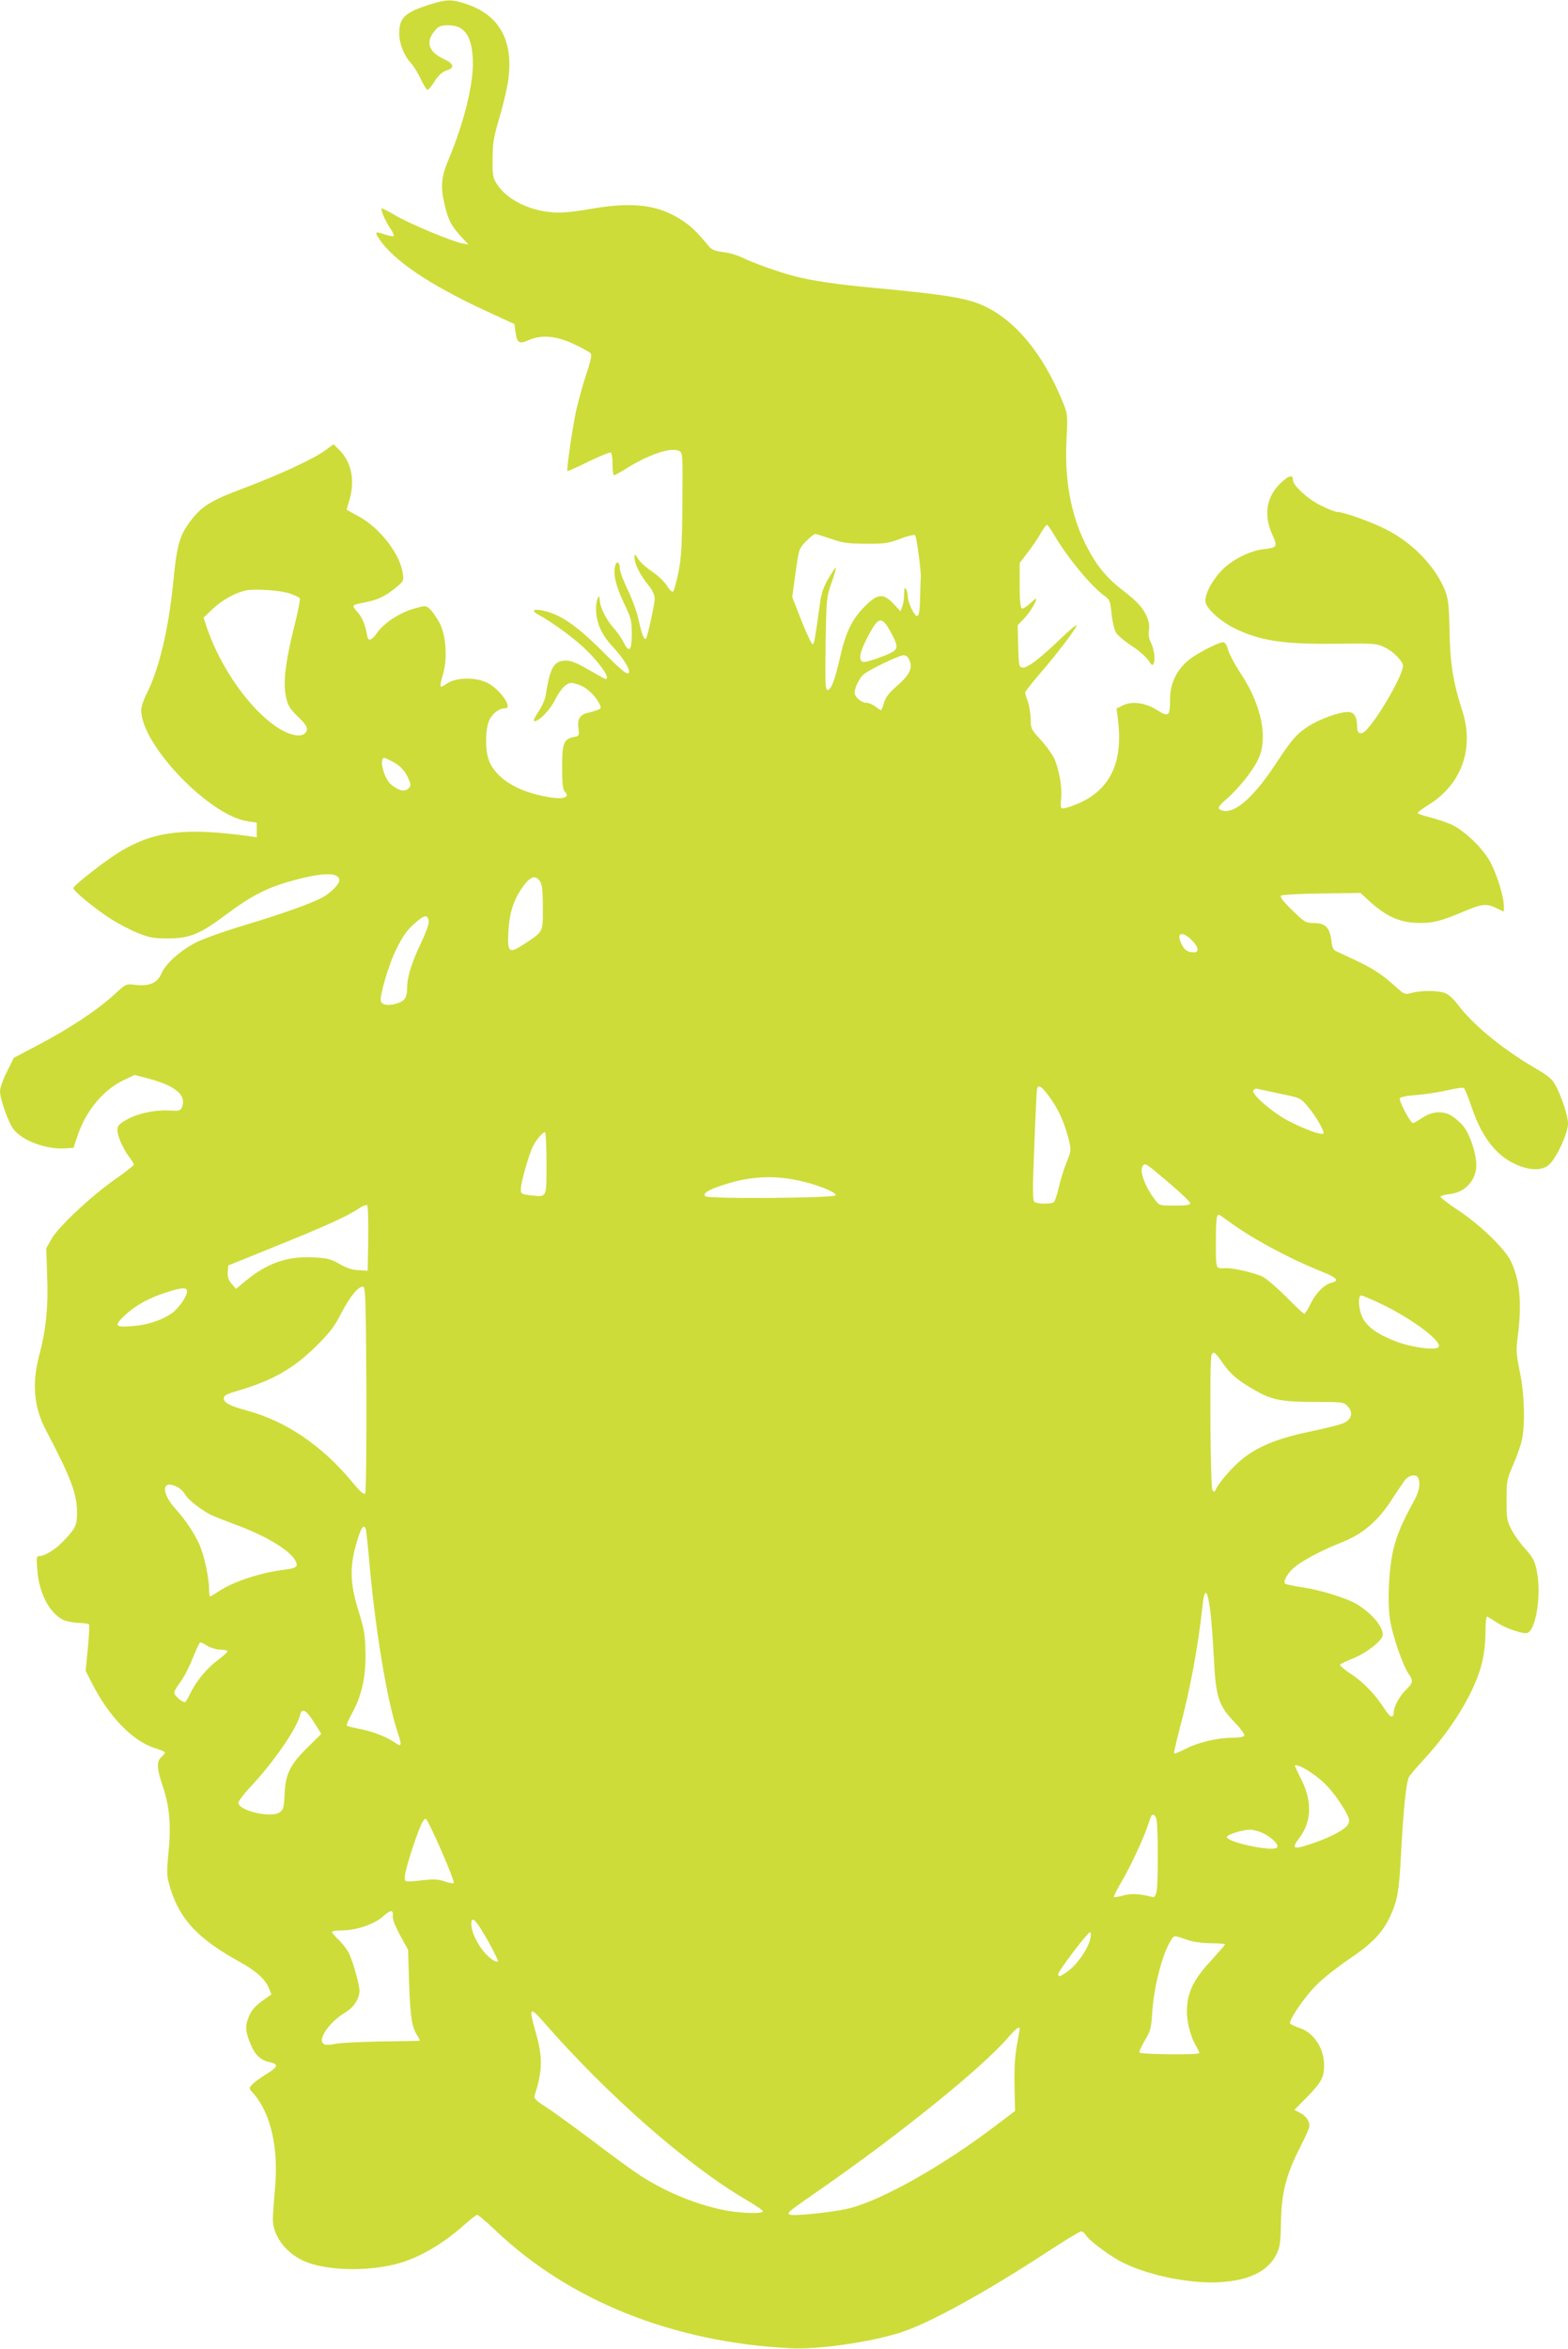 <?xml version="1.0" standalone="no"?>
<!DOCTYPE svg PUBLIC "-//W3C//DTD SVG 20010904//EN"
 "http://www.w3.org/TR/2001/REC-SVG-20010904/DTD/svg10.dtd">
<svg version="1.0" xmlns="http://www.w3.org/2000/svg"
 width="855pt" height="1280pt" viewBox="0 0 855 1280"
 preserveAspectRatio="xMidYMid meet">
<g transform="translate(0,1280) scale(0.1,-0.1)"
fill="#cddc39" stroke="none">
<path d="M2345 12776 c-138 -44 -168 -72 -168 -159 0 -56 27 -123 69 -167 12
-14 35 -51 49 -82 15 -32 31 -58 36 -58 5 0 23 21 39 47 20 32 41 50 62 58 50
15 45 37 -15 65 -82 39 -98 93 -44 155 18 22 32 27 69 27 88 2 130 -54 136
-183 7 -127 -46 -344 -134 -553 -38 -91 -43 -144 -19 -244 19 -80 36 -113 88
-170 l42 -45 -32 6 c-58 11 -291 108 -365 152 -40 24 -75 41 -77 39 -7 -6 20
-69 46 -107 14 -20 23 -40 20 -43 -3 -4 -26 1 -51 9 -50 17 -54 14 -30 -23 79
-119 275 -251 574 -390 l165 -76 6 -42 c8 -62 20 -69 71 -46 70 31 149 25 247
-21 45 -21 86 -44 92 -51 7 -9 0 -42 -25 -116 -19 -56 -43 -146 -55 -198 -20
-97 -53 -321 -47 -327 2 -2 54 21 116 52 62 30 116 52 121 49 5 -3 9 -32 9
-65 0 -32 4 -59 8 -59 4 0 30 14 58 31 125 80 249 123 296 102 21 -9 21 -13
19 -289 -2 -230 -6 -296 -22 -374 -11 -52 -23 -98 -28 -103 -6 -6 -20 8 -35
32 -15 23 -51 57 -80 76 -29 19 -63 49 -75 67 -20 32 -21 32 -21 8 0 -33 31
-95 75 -148 23 -29 35 -54 35 -75 0 -28 -39 -206 -47 -216 -10 -13 -24 23 -39
93 -9 45 -35 118 -60 169 -24 50 -44 103 -44 118 0 37 -18 46 -26 14 -11 -46
4 -108 48 -201 39 -82 43 -95 43 -168 0 -93 -14 -107 -45 -46 -11 22 -36 58
-55 79 -39 43 -74 114 -75 151 -1 44 -20 0 -20 -46 0 -75 29 -143 91 -208 53
-58 89 -112 89 -136 0 -26 -33 -2 -125 91 -164 165 -254 226 -357 244 -47 7
-49 -6 -5 -29 51 -27 154 -100 213 -151 95 -81 180 -195 146 -195 -4 0 -45 23
-92 50 -62 36 -95 50 -123 50 -67 0 -88 -37 -112 -192 -3 -20 -21 -60 -40 -88
-22 -33 -29 -50 -20 -50 26 0 87 64 113 119 15 30 39 64 54 75 24 17 32 18 67
7 43 -12 93 -56 117 -102 14 -28 13 -30 -8 -38 -13 -5 -35 -12 -50 -15 -45
-10 -61 -34 -54 -83 5 -42 5 -44 -24 -49 -56 -12 -65 -33 -65 -165 0 -81 4
-122 13 -131 42 -42 -26 -50 -152 -18 -139 35 -238 109 -264 198 -17 56 -15
155 4 202 16 40 54 70 89 70 43 0 -26 101 -94 137 -65 34 -172 33 -224 -2 -42
-29 -43 -25 -21 52 25 87 16 213 -20 280 -16 29 -39 62 -51 73 -23 21 -24 21
-85 4 -79 -22 -167 -79 -204 -133 -30 -43 -49 -48 -54 -15 -10 60 -26 98 -53
129 -34 39 -35 37 49 54 64 13 103 32 161 79 41 33 43 38 38 75 -15 108 -127
253 -245 315 -34 18 -62 34 -62 35 0 1 7 24 15 51 32 106 12 207 -54 273 l-32
32 -48 -35 c-68 -48 -247 -131 -441 -204 -171 -64 -224 -95 -281 -166 -69 -87
-84 -137 -104 -344 -26 -260 -77 -474 -145 -610 -17 -33 -30 -73 -30 -90 0
-189 374 -578 583 -606 l47 -7 0 -40 0 -40 -46 7 c-341 46 -510 27 -691 -80
-80 -47 -263 -189 -263 -204 0 -14 101 -99 188 -157 46 -31 118 -69 160 -86
66 -27 90 -31 167 -31 120 0 175 23 318 130 131 98 219 144 341 179 182 52
276 54 276 7 0 -22 -52 -73 -98 -96 -67 -34 -220 -88 -416 -147 -110 -33 -231
-76 -269 -96 -88 -46 -165 -116 -187 -169 -22 -51 -66 -70 -143 -61 -50 6 -50
6 -115 -54 -91 -83 -237 -180 -405 -269 l-142 -75 -37 -75 c-21 -41 -38 -89
-38 -106 0 -43 45 -171 74 -208 47 -63 182 -112 284 -104 l43 3 22 66 c47 138
141 251 254 304 l57 27 80 -21 c141 -38 201 -88 180 -149 -9 -25 -13 -27 -62
-24 -79 6 -182 -15 -240 -49 -43 -24 -52 -34 -52 -57 0 -33 32 -105 66 -149
13 -17 24 -35 24 -40 0 -4 -48 -42 -107 -83 -130 -92 -305 -256 -343 -323
l-28 -50 5 -147 c7 -167 -6 -298 -43 -435 -41 -155 -30 -283 37 -410 135 -256
169 -346 169 -448 0 -69 -8 -86 -74 -155 -42 -45 -102 -82 -132 -82 -15 0 -16
-9 -11 -72 9 -128 65 -236 140 -275 17 -8 54 -16 83 -17 29 -1 56 -4 59 -8 3
-3 1 -61 -6 -129 l-12 -124 33 -65 c93 -184 222 -318 346 -357 30 -9 54 -20
54 -23 0 -4 -9 -15 -20 -25 -27 -24 -25 -63 5 -152 39 -112 49 -216 34 -364
-11 -120 -11 -129 10 -200 52 -170 153 -277 381 -402 84 -46 136 -93 155 -139
l15 -36 -51 -37 c-35 -25 -57 -50 -71 -82 -23 -52 -21 -85 12 -161 23 -54 55
-81 104 -91 47 -10 41 -26 -22 -64 -32 -20 -66 -45 -77 -57 -18 -20 -18 -21 2
-43 101 -111 145 -306 121 -542 -6 -66 -11 -136 -10 -155 3 -94 81 -189 187
-229 119 -45 327 -49 481 -10 121 30 255 107 375 214 34 30 66 55 71 55 6 0
50 -37 98 -83 405 -386 968 -611 1610 -644 149 -8 427 32 595 84 159 50 463
217 818 449 87 57 165 104 172 104 8 0 19 -9 25 -19 13 -25 108 -98 180 -139
135 -76 379 -129 550 -119 161 9 266 60 311 154 19 39 22 64 24 177 3 157 28
255 105 406 28 53 50 104 50 114 0 29 -19 55 -51 72 l-31 16 71 72 c78 81 91
106 91 172 0 89 -54 173 -127 200 -27 9 -52 21 -57 25 -15 13 79 151 151 220
37 36 116 97 174 136 120 81 177 140 218 227 41 87 50 137 61 351 12 232 28
382 42 410 6 11 44 56 85 100 155 168 275 368 313 519 12 49 20 113 20 168 0
48 3 88 8 88 4 0 27 -14 51 -30 44 -30 126 -60 163 -60 51 0 86 208 57 343
-10 49 -21 71 -60 114 -27 29 -61 76 -76 105 -26 49 -28 62 -28 163 0 105 2
114 37 195 21 47 42 109 48 139 17 91 12 246 -13 366 -20 100 -21 118 -10 200
22 174 10 303 -39 403 -34 69 -168 198 -286 276 -56 37 -100 71 -97 75 2 5 25
11 51 14 84 9 144 76 144 159 0 60 -33 161 -67 206 -13 18 -42 44 -64 59 -49
32 -111 28 -167 -11 -21 -14 -42 -26 -48 -26 -13 0 -76 119 -71 134 3 8 36 15
94 19 48 4 124 16 168 26 44 11 84 16 88 11 5 -4 22 -48 39 -96 54 -162 128
-262 230 -313 84 -42 162 -44 200 -3 42 45 98 169 98 220 0 37 -30 131 -60
192 -26 51 -36 60 -134 118 -176 105 -331 234 -412 344 -20 26 -48 51 -66 57
-39 14 -132 14 -181 0 -37 -10 -39 -9 -90 37 -74 66 -125 99 -224 145 -49 23
-95 44 -103 48 -8 5 -16 21 -18 37 -8 87 -31 114 -98 114 -44 0 -50 4 -118 70
-47 45 -68 72 -61 79 6 5 101 11 221 12 l212 3 58 -53 c84 -74 152 -105 242
-110 87 -4 134 7 257 59 105 45 130 48 185 21 l40 -19 0 33 c0 53 -44 189 -81
250 -43 72 -138 161 -205 192 -28 12 -81 30 -117 39 -37 9 -67 20 -67 24 0 4
26 23 58 43 181 112 252 306 186 512 -51 159 -67 260 -70 437 -3 139 -7 175
-24 219 -52 130 -174 258 -318 332 -83 43 -234 97 -270 97 -10 0 -49 15 -87
34 -70 33 -155 110 -155 140 0 30 -20 26 -61 -11 -83 -75 -101 -176 -52 -285
31 -69 28 -72 -49 -81 -74 -9 -171 -58 -226 -115 -56 -58 -97 -139 -88 -175 9
-39 83 -104 160 -142 139 -68 270 -87 560 -83 204 2 213 2 259 -21 46 -22 97
-75 97 -100 0 -47 -122 -263 -195 -344 -31 -35 -55 -29 -55 12 0 54 -16 81
-49 81 -49 0 -155 -38 -217 -78 -65 -42 -91 -73 -176 -202 -131 -200 -243
-291 -308 -250 -12 7 -4 19 43 60 64 58 134 144 165 207 59 115 23 299 -94
475 -30 45 -60 102 -67 125 -7 28 -17 43 -27 43 -29 0 -158 -68 -198 -105 -60
-54 -92 -124 -92 -204 0 -95 -7 -101 -70 -61 -64 41 -139 51 -189 25 l-33 -16
8 -62 c30 -243 -49 -394 -242 -466 -30 -12 -60 -19 -65 -15 -5 3 -7 26 -3 52
7 58 -11 161 -38 220 -12 24 -45 70 -75 102 -50 55 -53 61 -53 111 -1 30 -7
72 -15 94 -8 22 -15 45 -15 51 0 6 37 53 82 105 93 107 198 246 198 261 0 6
-37 -25 -82 -68 -116 -112 -187 -166 -212 -162 -20 3 -21 10 -24 117 l-3 114
35 36 c31 33 66 90 66 107 0 5 -15 -7 -34 -25 -19 -18 -39 -30 -45 -27 -7 5
-11 52 -11 127 l0 121 43 56 c24 31 56 78 71 105 15 26 31 47 35 47 3 0 22
-25 40 -57 79 -132 205 -283 281 -336 20 -14 25 -28 31 -91 4 -41 15 -88 24
-103 9 -15 47 -47 83 -71 37 -23 78 -59 92 -78 21 -32 25 -34 31 -18 10 24 1
81 -18 118 -9 18 -12 41 -8 62 4 24 0 47 -13 77 -24 50 -51 79 -131 141 -90
69 -147 140 -202 251 -82 166 -116 356 -103 582 6 113 5 127 -16 180 -114 285
-280 480 -471 551 -86 32 -212 50 -549 82 -218 20 -349 39 -452 66 -81 21
-224 72 -280 100 -26 13 -73 27 -105 30 -44 6 -62 13 -78 32 -69 83 -96 109
-150 144 -130 84 -268 100 -505 58 -84 -15 -148 -21 -195 -17 -127 8 -249 69
-303 150 -25 38 -27 48 -26 141 0 86 6 119 36 221 20 66 41 156 48 200 33 220
-44 363 -230 424 -78 26 -106 25 -195 -3z m2185 -2912 c63 -22 93 -27 190 -27
102 -1 123 2 189 27 40 15 77 24 81 19 8 -9 33 -196 31 -228 -1 -11 -3 -62 -4
-114 -1 -65 -6 -96 -15 -98 -14 -5 -51 70 -52 107 0 14 -5 32 -10 40 -7 11
-10 4 -10 -27 0 -23 -4 -53 -10 -68 l-10 -26 -38 41 c-57 59 -86 56 -159 -17
-68 -69 -102 -140 -133 -278 -28 -123 -48 -175 -67 -175 -13 0 -14 34 -11 253
4 245 5 254 32 330 15 43 26 80 24 83 -2 2 -21 -25 -41 -59 -28 -49 -39 -81
-47 -143 -25 -180 -29 -207 -37 -215 -5 -5 -32 51 -61 124 l-52 133 18 132
c18 131 19 133 57 172 22 22 44 40 50 40 5 0 44 -12 85 -26z m-2948 -299 c27
-9 50 -21 53 -26 3 -5 -10 -73 -30 -151 -49 -196 -62 -308 -46 -384 11 -49 21
-66 60 -104 57 -54 66 -74 44 -96 -24 -24 -87 -10 -151 32 -149 98 -307 321
-382 538 l-20 60 48 46 c48 46 117 86 176 101 47 12 195 3 248 -16z m3275
-210 c49 -92 47 -97 -52 -135 -46 -18 -91 -30 -100 -27 -29 12 -14 66 47 174
41 72 62 69 105 -12z m103 -156 c18 -42 -3 -81 -76 -143 -38 -34 -56 -58 -64
-86 -6 -22 -13 -40 -16 -40 -3 0 -17 9 -31 20 -14 11 -36 20 -49 20 -27 0 -64
32 -64 55 0 26 26 79 48 99 29 25 192 104 218 105 15 1 26 -9 34 -30z m-2821
-549 c43 -21 72 -53 91 -100 11 -27 11 -34 -3 -47 -20 -20 -55 -12 -95 22 -39
33 -67 145 -36 145 3 0 22 -9 43 -20z m805 -652 c12 -17 16 -50 16 -143 0
-138 4 -130 -102 -200 -83 -54 -92 -47 -86 68 6 105 29 176 83 250 39 52 65
59 89 25z m-606 -218 c2 -13 -16 -65 -43 -120 -50 -106 -75 -184 -75 -243 0
-54 -14 -75 -61 -87 -43 -12 -74 -7 -82 13 -9 25 43 203 83 282 41 83 62 111
119 158 38 32 54 31 59 -3z m4159 -102 c37 -36 44 -68 14 -68 -33 0 -51 11
-66 41 -34 64 -3 80 52 27z m-778 -851 c48 -63 85 -143 107 -231 16 -64 16
-65 -10 -130 -15 -36 -34 -98 -43 -138 -9 -40 -21 -76 -27 -80 -15 -10 -88
-10 -104 1 -12 7 -12 58 -2 307 6 165 13 305 15 312 8 23 24 12 64 -41z m1264
12 c106 -21 109 -23 147 -68 44 -51 95 -139 86 -148 -9 -10 -84 16 -174 60
-92 44 -221 154 -208 175 4 7 15 11 24 8 10 -2 66 -14 125 -27z m-4003 -378
c0 -192 4 -185 -86 -175 -51 6 -54 8 -54 34 0 34 44 190 66 233 18 36 53 77
66 77 4 0 8 -76 8 -169z m3399 -111 c61 -52 111 -100 111 -107 0 -10 -23 -13
-84 -13 -84 0 -85 0 -109 33 -54 71 -86 159 -66 183 14 18 15 17 148 -96z
m-1992 9 c92 -23 175 -59 170 -73 -5 -15 -696 -21 -711 -5 -16 16 17 36 109
65 147 47 283 51 432 13z m-2379 -310 l-3 -174 -49 3 c-34 1 -68 12 -105 34
-49 28 -67 32 -147 36 -139 7 -250 -33 -368 -131 l-49 -41 -24 28 c-18 21 -23
38 -21 64 l3 36 250 101 c273 110 402 168 461 209 21 14 42 22 46 18 5 -5 7
-87 6 -183z m4695 93 c124 -92 332 -203 505 -272 81 -32 97 -49 54 -60 -40 -9
-87 -56 -115 -114 -15 -31 -31 -56 -35 -56 -4 0 -48 41 -97 91 -50 50 -107 99
-129 111 -42 21 -165 50 -205 47 -53 -3 -51 -7 -51 139 0 123 3 152 17 152 2
0 27 -17 56 -38z m-4705 -910 c1 -305 -2 -560 -6 -569 -7 -11 -24 3 -76 66
-162 194 -357 326 -566 383 -97 26 -130 44 -130 68 0 15 15 23 73 40 188 54
310 123 432 245 72 71 100 108 134 175 47 92 96 152 121 148 13 -3 15 -70 18
-556z m-978 530 c0 -27 -48 -95 -85 -120 -55 -38 -136 -64 -217 -69 -94 -7
-98 2 -34 62 55 51 129 92 220 121 88 29 116 30 116 6z m6520 -72 c166 -81
323 -200 305 -230 -13 -21 -145 -4 -234 30 -99 38 -155 78 -181 129 -23 46
-27 121 -7 121 8 0 60 -23 117 -50z m-875 -315 c44 -64 85 -99 181 -153 91
-52 145 -62 328 -62 149 0 153 -1 175 -24 31 -33 22 -71 -22 -91 -17 -8 -95
-28 -172 -44 -174 -36 -280 -76 -367 -141 -58 -43 -144 -140 -161 -182 -4 -10
-8 -9 -16 2 -11 16 -16 705 -5 734 10 25 18 20 59 -39z m1069 -631 c12 -32 5
-70 -24 -124 -64 -116 -90 -178 -110 -255 -26 -100 -36 -284 -21 -388 11 -82
70 -253 102 -299 26 -36 24 -50 -12 -84 -35 -33 -69 -94 -69 -123 0 -37 -19
-32 -47 11 -52 82 -114 147 -184 194 -39 25 -67 50 -62 53 4 4 38 20 75 35 76
32 158 98 158 127 0 46 -59 116 -140 166 -54 33 -205 80 -300 93 -47 7 -89 16
-93 20 -13 12 18 64 56 93 52 40 152 92 256 133 113 45 194 114 271 233 27 42
59 88 70 104 24 30 64 36 74 11z m-6766 -48 c15 -8 34 -26 42 -41 15 -27 82
-80 137 -109 18 -9 74 -31 125 -50 172 -62 306 -142 338 -200 18 -34 8 -42
-65 -51 -130 -17 -275 -65 -352 -117 -23 -15 -44 -28 -47 -28 -3 0 -6 18 -6
39 0 63 -27 189 -54 247 -30 64 -73 129 -132 195 -79 89 -70 159 14 115z
m1025 -223 c3 -5 10 -69 17 -143 34 -403 100 -799 160 -976 21 -61 19 -76 -8
-56 -49 34 -116 62 -187 77 -44 9 -82 18 -84 21 -3 3 9 31 26 62 55 100 78
200 76 332 -2 101 -6 129 -38 230 -49 160 -50 250 -3 398 18 57 30 73 41 55z
m4606 -448 c6 -44 15 -162 20 -262 11 -215 24 -256 117 -353 31 -32 53 -64 49
-69 -3 -6 -32 -11 -63 -11 -82 0 -188 -25 -256 -60 -33 -17 -61 -28 -64 -26
-2 3 12 65 31 138 56 207 100 444 123 658 11 111 27 106 43 -15z m-5467 -195
c18 -11 50 -20 71 -20 20 0 37 -4 37 -9 0 -5 -23 -26 -51 -47 -59 -43 -117
-113 -149 -178 -12 -25 -25 -48 -30 -51 -11 -7 -60 34 -60 51 0 7 15 34 34 58
18 24 49 83 67 130 19 47 37 86 41 86 4 0 22 -9 40 -20z m581 -417 l39 -62
-74 -73 c-96 -94 -122 -146 -126 -256 -4 -75 -6 -84 -28 -99 -49 -32 -224 10
-224 53 0 9 32 51 72 93 122 131 245 309 264 384 10 42 33 30 77 -40z m5419
-262 c72 -45 124 -97 172 -170 57 -86 63 -107 39 -133 -23 -26 -100 -65 -187
-94 -105 -36 -117 -31 -71 30 66 87 71 196 14 312 -19 38 -35 72 -37 77 -8 16
27 5 70 -22z m-826 -266 c9 -37 10 -345 1 -389 -8 -35 -10 -38 -35 -31 -60 15
-106 17 -148 5 -24 -7 -47 -10 -50 -8 -2 3 16 41 42 84 48 81 121 238 144 309
7 22 15 43 17 48 9 15 23 6 29 -18z m-3900 -169 c41 -93 71 -172 69 -177 -3
-4 -25 -1 -48 7 -31 12 -59 14 -107 9 -121 -13 -115 -14 -112 25 3 34 55 199
87 273 9 21 21 37 27 35 6 -2 44 -80 84 -172z m4479 95 c53 -25 95 -69 76 -81
-34 -20 -271 31 -271 59 0 13 84 39 125 40 17 0 48 -8 70 -18z m-4743 -454
c-2 -17 14 -56 40 -104 l43 -78 6 -190 c7 -185 15 -233 47 -282 8 -13 13 -24
11 -24 -2 -1 -94 -3 -204 -4 -110 -2 -225 -7 -255 -13 -42 -8 -58 -7 -68 2
-29 28 39 121 124 171 43 25 74 74 74 117 0 34 -37 164 -59 207 -11 20 -35 52
-55 70 -20 19 -36 39 -36 43 0 4 24 8 54 8 77 0 175 33 222 74 44 40 60 41 56
3z m516 -129 c34 -61 60 -113 57 -116 -11 -11 -58 24 -89 68 -35 48 -56 99
-56 136 0 48 26 21 88 -88z m3288 10 c-10 -52 -67 -137 -115 -174 -47 -36 -61
-41 -61 -22 0 16 161 228 173 228 5 0 7 -14 3 -32z m524 -8 c36 -13 82 -19
133 -20 42 0 77 -3 77 -6 0 -3 -34 -42 -75 -87 -90 -97 -125 -163 -132 -250
-6 -69 14 -156 48 -215 10 -18 19 -36 19 -40 0 -12 -323 -8 -327 3 -2 6 12 36
30 66 30 50 35 67 40 155 10 143 56 319 103 392 17 26 15 26 84 2z m-3505
-450 c347 -397 779 -777 1102 -967 51 -30 93 -58 93 -64 0 -14 -118 -11 -203
5 -156 30 -327 100 -467 191 -36 23 -150 106 -254 185 -104 78 -220 163 -258
187 -59 38 -68 48 -62 66 43 134 44 207 5 342 -39 137 -33 143 44 55z m2595
-37 c0 -5 -7 -46 -16 -93 -10 -58 -14 -128 -12 -219 l3 -135 -90 -68 c-297
-228 -641 -422 -821 -464 -95 -22 -307 -43 -319 -32 -12 12 -18 7 200 159 420
293 854 645 991 804 44 51 64 66 64 48z"/>
</g>
</svg>
